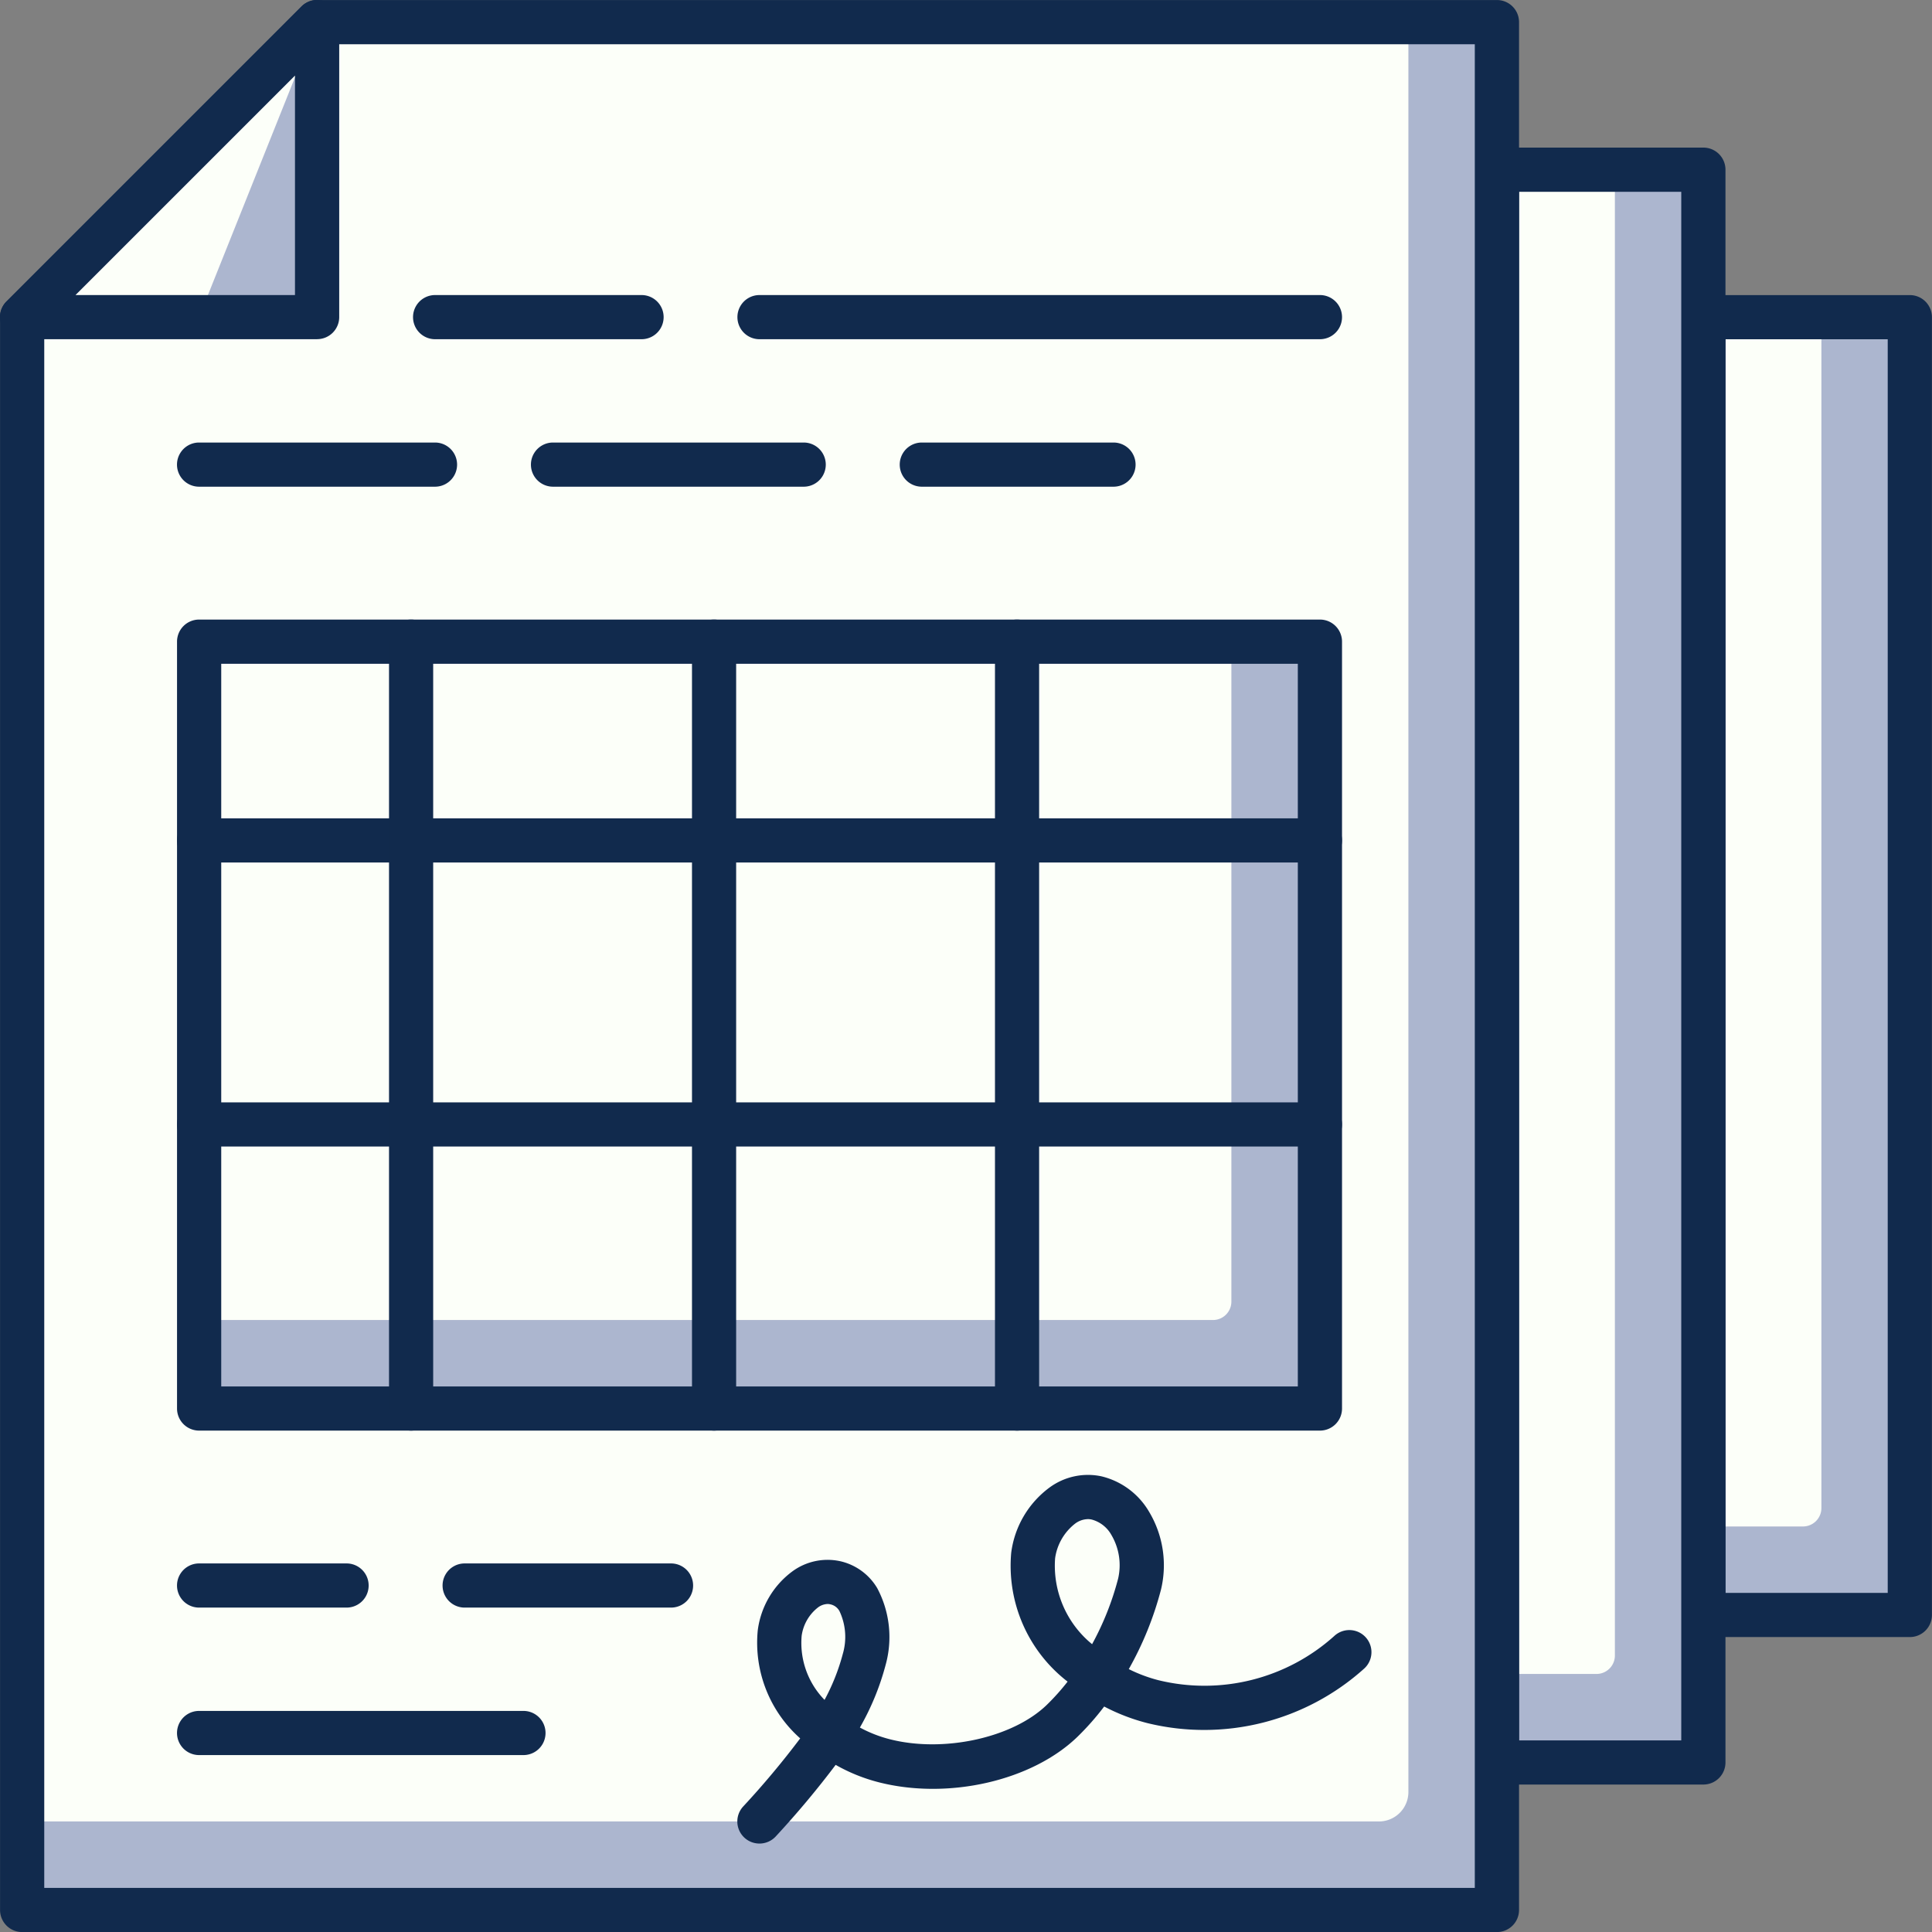 <svg xmlns="http://www.w3.org/2000/svg" width="104.997" height="105" viewBox="0 0 104.997 105"><rect x="0" y="0" width="104.997" height="105" fill="#808080" stroke="none"/><defs><style>.a{fill:#acb6cf;}.b{fill:#fcfff9;}.c{fill:#112a4d;}</style></defs><g transform="translate(-99 -76)"><rect class="a" width="11.222" height="70.531" transform="translate(191.573 93.236)"/><path class="b" d="M0,0H6.413a0,0,0,0,1,0,0V64.722a1,1,0,0,1-1,1H0a0,0,0,0,1,0,0V0A0,0,0,0,1,0,0Z" transform="translate(191.573 93.236)"/><path class="c" d="M1728.6,2094.48h-11.222a1.2,1.2,0,0,1-1.2-1.2v-70.531a1.2,1.2,0,0,1,1.2-1.2H1728.6a1.2,1.2,0,0,1,1.2,1.2v70.531A1.2,1.2,0,0,1,1728.6,2094.48Zm-10.02-2.4h8.818V2023.95h-8.818Z" transform="translate(-1525.807 -1929.512)"/><rect class="a" width="11.222" height="86.561" transform="translate(180.35 85.221)"/><path class="b" d="M0,0H6.413a0,0,0,0,1,0,0V80.752a1,1,0,0,1-1,1H0a0,0,0,0,1,0,0V0A0,0,0,0,1,0,0Z" transform="translate(180.35 85.221)"/><path class="c" d="M1721.6,2105.51h-11.221a1.2,1.2,0,0,1-1.2-1.2v-86.561a1.2,1.2,0,0,1,1.2-1.2H1721.6a1.2,1.2,0,0,1,1.2,1.2v86.561A1.2,1.2,0,0,1,1721.6,2105.51Zm-10.019-2.4h8.816V2018.95h-8.816Z" transform="translate(-1530.027 -1932.527)"/><path class="a" d="M1740.075,2114.89h-80.149v-86.566c6.26-6.26,9.77-9.769,16.03-16.03h64.119Z" transform="translate(-1559.725 -1935.09)"/><path class="a" d="M1740.075,2114.89h-80.149v-86.566c6.26-6.26,9.77-9.769,16.03-16.03h64.119Z" transform="translate(-1559.725 -1935.09)"/><path class="b" d="M1733.663,2110.079h-73.737v-81.755c6.26-6.26,9.77-9.769,16.03-16.03h59.31v96.182A1.6,1.6,0,0,1,1733.663,2110.079Z" transform="translate(-1559.725 -1935.09)"/><path class="c" d="M1740.528,2116.543h-80.149a1.2,1.2,0,0,1-1.2-1.2v-86.565a1.2,1.2,0,0,1,.351-.85l16.03-16.03a1.2,1.2,0,0,1,.851-.353h64.119a1.2,1.2,0,0,1,1.2,1.2v102.6A1.2,1.2,0,0,1,1740.528,2116.543Zm-78.947-2.4h77.745V2013.948h-62.42l-15.325,15.326Z" transform="translate(-1560.176 -1935.543)"/><path class="a" d="M1675.956,2012.294l-16.03,16.03h16.031Z" transform="translate(-1559.725 -1935.09)"/><path class="b" d="M1675.956,2012.294l-16.03,16.03h9.619Z" transform="translate(-1559.725 -1935.09)"/><path class="c" d="M1676.411,2029.977H1660.38a1.2,1.2,0,0,1-.851-2.052l16.03-16.03a1.2,1.2,0,0,1,2.053.85v16.03a1.2,1.2,0,0,1-1.2,1.2Zm-13.13-2.4h11.927v-11.925Z" transform="translate(-1560.177 -1935.543)"/><path class="c" d="M1715.837,2023.948h-30.458a1.2,1.2,0,1,1,0-2.4h30.458a1.2,1.2,0,0,1,0,2.4Z" transform="translate(-1545.103 -1929.513)"/><path class="c" d="M1685.6,2023.948h-11.219a1.2,1.2,0,0,1,0-2.4H1685.6a1.2,1.2,0,0,1,0,2.4Z" transform="translate(-1551.734 -1929.513)"/><path class="c" d="M1701.3,2028.948h-10.418a1.2,1.2,0,0,1,0-2.4H1701.3a1.2,1.2,0,0,1,0,2.4Z" transform="translate(-1541.785 -1926.498)"/><path class="c" d="M1692,2028.948h-13.624a1.2,1.2,0,1,1,0-2.4H1692a1.2,1.2,0,0,1,0,2.4Z" transform="translate(-1549.322 -1926.498)"/><path class="c" d="M1679.2,2028.948h-12.822a1.2,1.2,0,0,1,0-2.4H1679.2a1.2,1.2,0,0,1,0,2.4Z" transform="translate(-1556.559 -1926.498)"/><path class="c" d="M1686.6,2066.95h-11.216a1.2,1.2,0,0,1,0-2.4H1686.6a1.2,1.2,0,0,1,0,2.4Z" transform="translate(-1551.132 -1903.583)"/><path class="c" d="M1674.394,2066.95h-8.015a1.2,1.2,0,0,1,0-2.4h8.015a1.2,1.2,0,0,1,0,2.4Z" transform="translate(-1556.559 -1903.583)"/><path class="c" d="M1684.007,2071.95h-17.628a1.2,1.2,0,0,1,0-2.4h17.628a1.2,1.2,0,0,1,0,2.4Z" transform="translate(-1556.559 -1900.568)"/><path class="c" d="M1685.378,2081.582a1.2,1.2,0,0,1-.895-2.005,46.626,46.626,0,0,0,3.107-3.711,6.945,6.945,0,0,1-2.307-5.868,4.734,4.734,0,0,1,1.88-3.206,3.233,3.233,0,0,1,2.585-.558,3.144,3.144,0,0,1,2.028,1.468,5.657,5.657,0,0,1,.458,4.166,14.09,14.09,0,0,1-1.4,3.409,7.083,7.083,0,0,0,1.624.636c2.93.749,6.678-.074,8.529-1.863a12.424,12.424,0,0,0,1.135-1.268,7.953,7.953,0,0,1-3.065-7,5.233,5.233,0,0,1,2.081-3.547,3.526,3.526,0,0,1,2.82-.611,4.109,4.109,0,0,1,2.592,1.926,5.662,5.662,0,0,1,.647,4.233,18.021,18.021,0,0,1-1.75,4.319,8.157,8.157,0,0,0,1.6.6,10.551,10.551,0,0,0,9.568-2.4,1.2,1.2,0,1,1,1.637,1.76,13,13,0,0,1-11.8,2.973,10.772,10.772,0,0,1-2.342-.9,14.625,14.625,0,0,1-1.46,1.653c-2.473,2.387-7.013,3.427-10.791,2.464a9.492,9.492,0,0,1-2.342-.946,49.857,49.857,0,0,1-3.251,3.884A1.2,1.2,0,0,1,1685.378,2081.582Zm3.7-13.019a.923.923,0,0,0-.527.192,2.365,2.365,0,0,0-.882,1.537,4.432,4.432,0,0,0,1.244,3.483,11.366,11.366,0,0,0,.994-2.505,3.285,3.285,0,0,0-.178-2.31.732.732,0,0,0-.5-.378A.631.631,0,0,0,1689.078,2068.563Zm14.145-4.612a1.194,1.194,0,0,0-.7.25,2.889,2.889,0,0,0-1.08,1.88,5.5,5.5,0,0,0,2.01,4.666,15.566,15.566,0,0,0,1.414-3.56,3.235,3.235,0,0,0-.367-2.379,1.741,1.741,0,0,0-1.064-.833A.976.976,0,0,0,1703.222,2063.95Z" transform="translate(-1545.102 -1905.392)"/><rect class="a" width="60.913" height="41.677" transform="translate(109.821 110.869)"/><path class="b" d="M0,0H56.1a0,0,0,0,1,0,0V35.869a1,1,0,0,1-1,1H0a0,0,0,0,1,0,0V0A0,0,0,0,1,0,0Z" transform="translate(109.821 110.869)"/><path class="c" d="M1727.293,2076.627h-60.913a1.2,1.2,0,0,1-1.2-1.2v-41.677a1.2,1.2,0,0,1,1.2-1.2h60.913a1.2,1.2,0,0,1,1.2,1.2v41.677A1.2,1.2,0,0,1,1727.293,2076.627Zm-59.711-2.4h58.509v-39.273h-58.509Z" transform="translate(-1556.559 -1922.879)"/><path class="c" d="M1727.293,2051.318h-60.913a1.2,1.2,0,0,1,0-2.4h60.913a1.2,1.2,0,0,1,0,2.4Z" transform="translate(-1556.559 -1913.009)"/><path class="c" d="M1727.293,2041.689h-60.913a1.2,1.2,0,0,1,0-2.4h60.913a1.2,1.2,0,0,1,0,2.4Z" transform="translate(-1556.559 -1918.816)"/><path class="c" d="M1694.11,2076.627a1.2,1.2,0,0,1-1.2-1.2v-41.677a1.2,1.2,0,0,1,2.4,0v41.677A1.2,1.2,0,0,1,1694.11,2076.627Z" transform="translate(-1539.837 -1922.879)"/><path class="c" d="M1683.838,2076.627a1.2,1.2,0,0,1-1.2-1.2v-41.677a1.2,1.2,0,0,1,2.4,0v41.677A1.2,1.2,0,0,1,1683.838,2076.627Z" transform="translate(-1546.031 -1922.879)"/><path class="c" d="M1673.567,2076.627a1.2,1.2,0,0,1-1.2-1.2v-41.677a1.2,1.2,0,0,1,2.4,0v41.677A1.2,1.2,0,0,1,1673.567,2076.627Z" transform="translate(-1552.225 -1922.879)"/></g></svg>